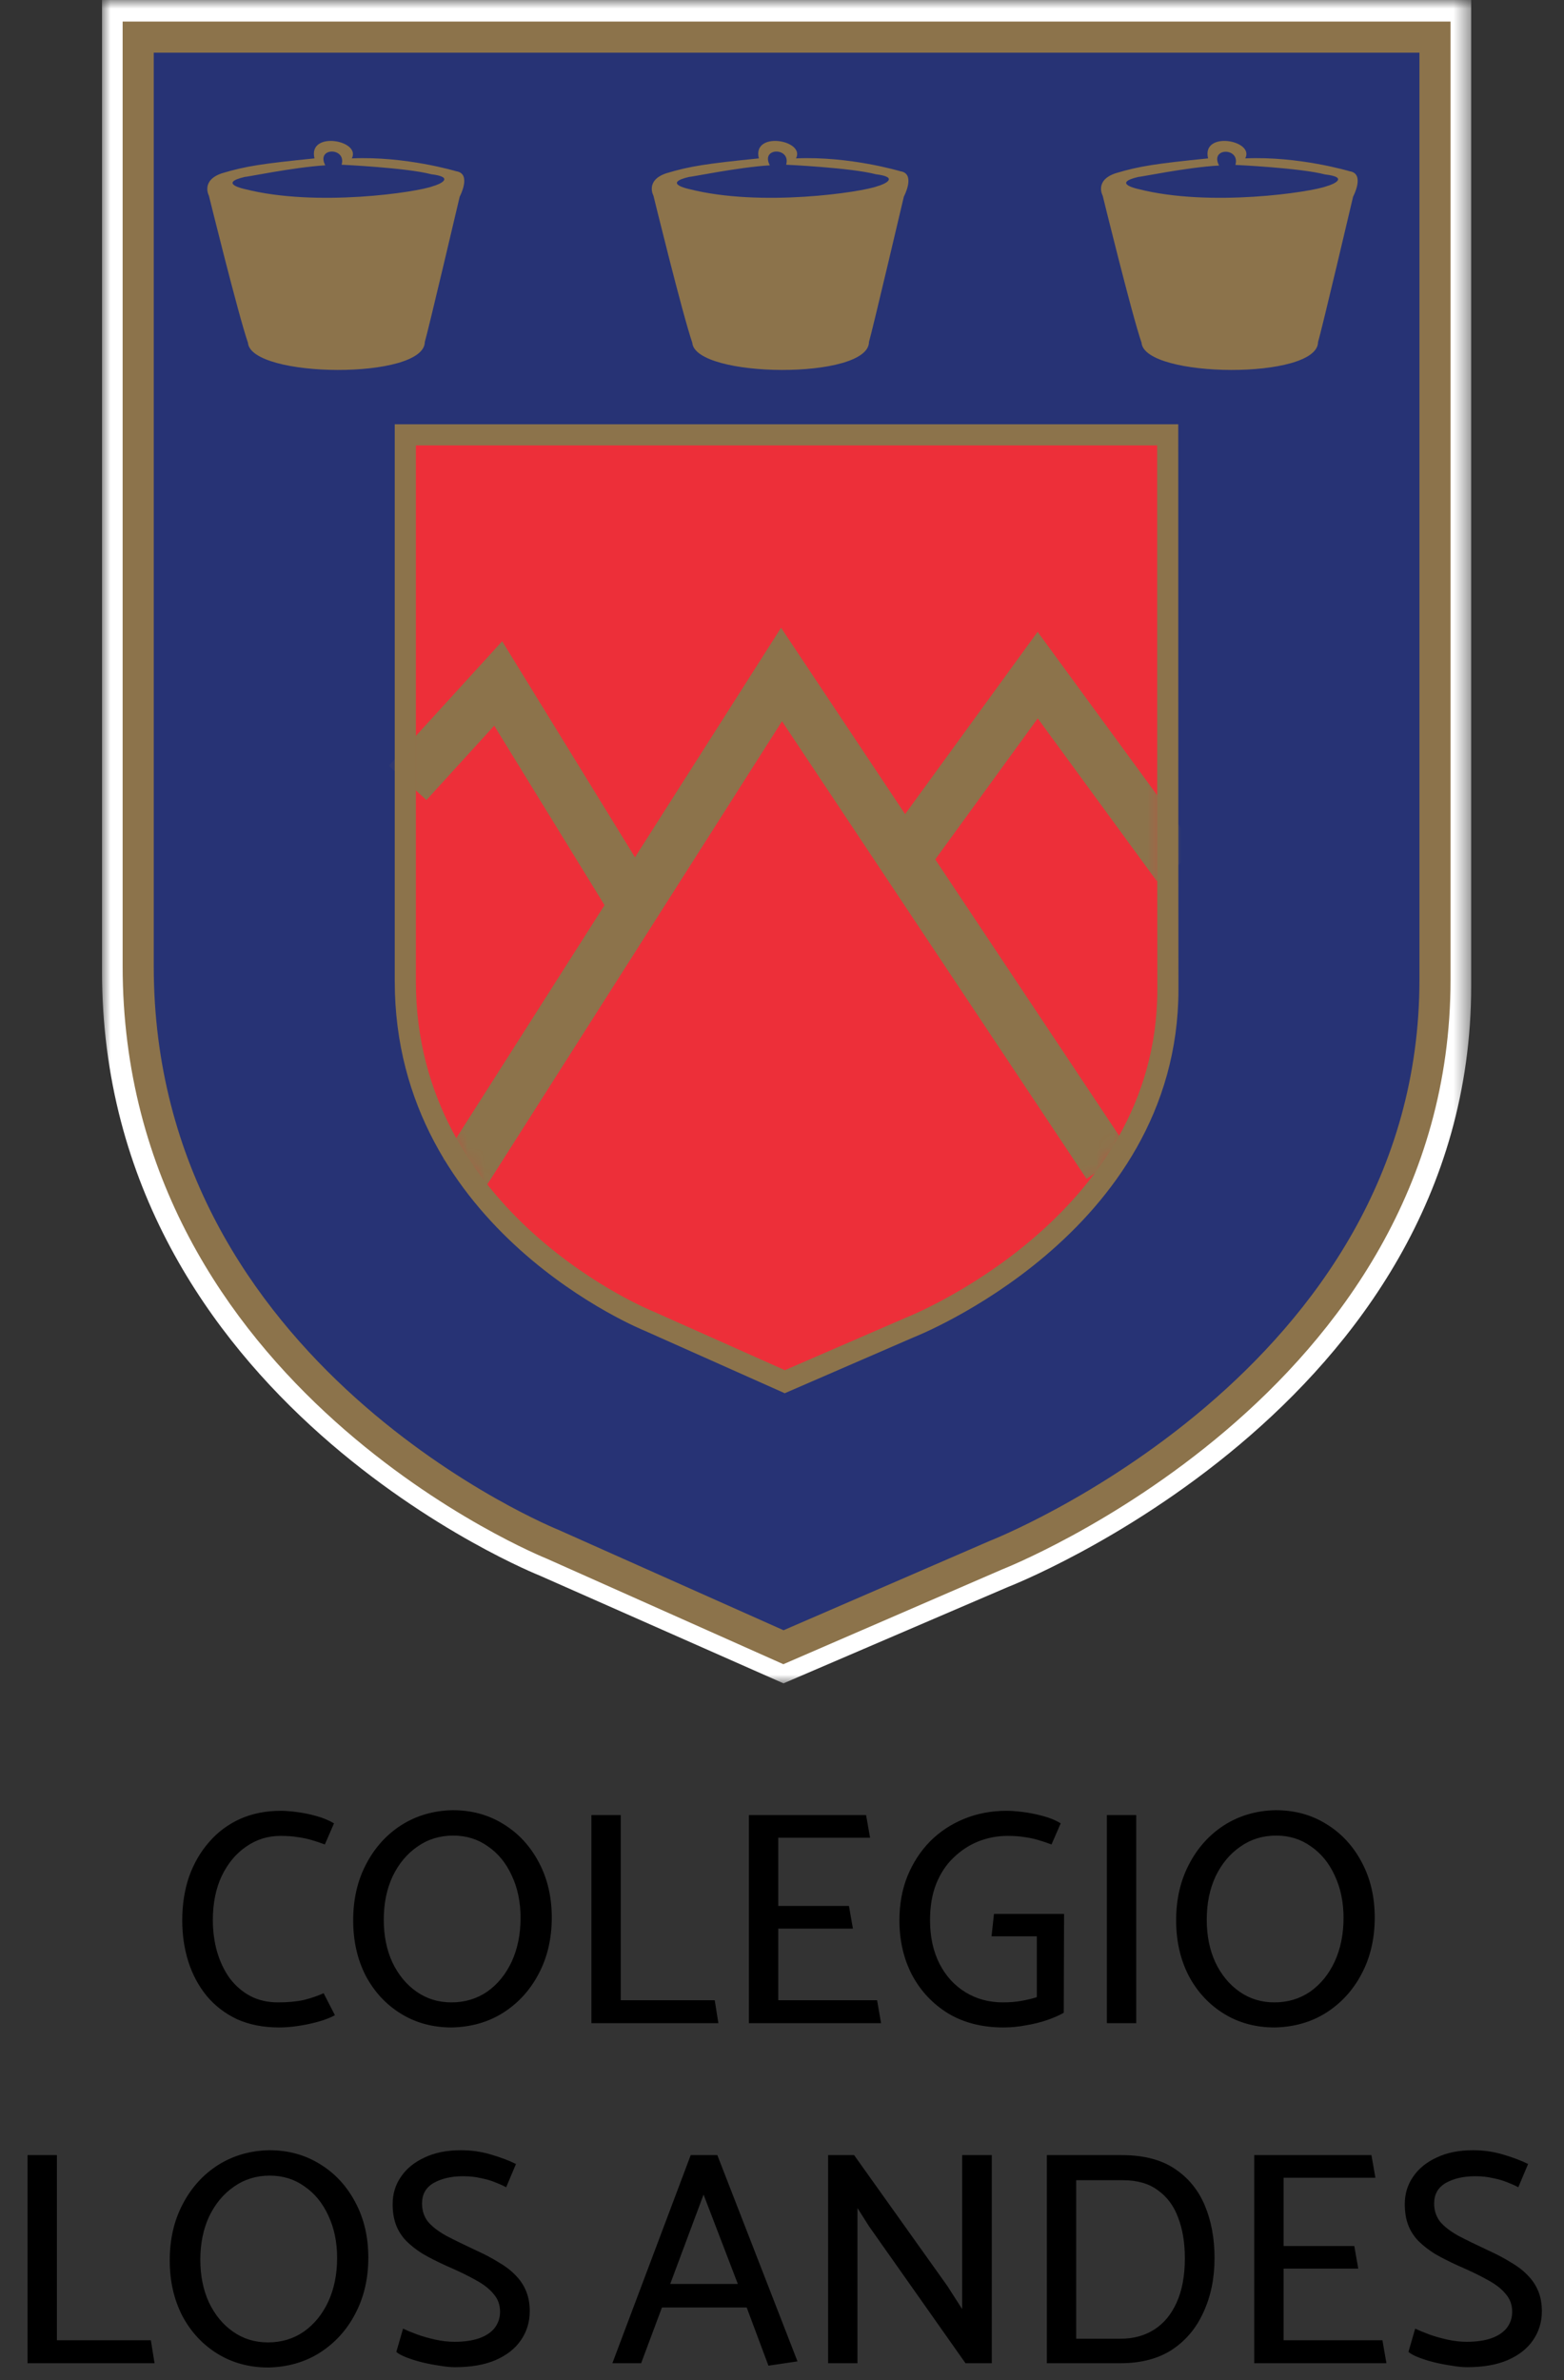 <svg width="92" height="140" viewBox="0 0 92 140" fill="none" xmlns="http://www.w3.org/2000/svg">
<rect x="0" y="0" width="92" height="140" fill="#333333" stroke="none"/>
<path d="M19.648 107.246L19.108 108.488C18.82 108.38 18.55 108.29 18.298 108.218C18.046 108.146 17.782 108.092 17.506 108.056C17.23 108.008 16.894 107.984 16.498 107.984C15.754 107.984 15.082 108.194 14.482 108.614C13.882 109.022 13.402 109.598 13.042 110.342C12.694 111.086 12.52 111.95 12.52 112.934C12.52 113.594 12.604 114.218 12.772 114.806C12.94 115.382 13.186 115.898 13.51 116.354C13.846 116.798 14.248 117.146 14.716 117.398C15.196 117.65 15.742 117.776 16.354 117.776C16.942 117.776 17.452 117.728 17.884 117.632C18.316 117.524 18.7 117.392 19.036 117.236L19.702 118.532C19.438 118.676 19.114 118.802 18.73 118.91C18.346 119.018 17.95 119.102 17.542 119.162C17.146 119.222 16.774 119.252 16.426 119.252C15.49 119.252 14.662 119.09 13.942 118.766C13.234 118.43 12.64 117.974 12.16 117.398C11.68 116.81 11.32 116.138 11.08 115.382C10.84 114.626 10.72 113.816 10.72 112.952C10.72 112.028 10.852 111.176 11.116 110.396C11.392 109.616 11.782 108.938 12.286 108.362C12.79 107.774 13.396 107.318 14.104 106.994C14.824 106.67 15.634 106.508 16.534 106.508C16.774 106.508 17.08 106.532 17.452 106.58C17.836 106.628 18.22 106.706 18.604 106.814C19 106.922 19.348 107.066 19.648 107.246ZM26.571 119.252C25.455 119.252 24.459 118.982 23.583 118.442C22.707 117.902 22.017 117.158 21.513 116.21C21.021 115.25 20.775 114.164 20.775 112.952C20.775 111.716 21.027 110.618 21.531 109.658C22.035 108.686 22.725 107.918 23.601 107.354C24.489 106.79 25.497 106.496 26.625 106.472C27.753 106.472 28.755 106.748 29.631 107.3C30.507 107.84 31.197 108.59 31.701 109.55C32.205 110.498 32.457 111.578 32.457 112.79C32.457 114.026 32.199 115.13 31.683 116.102C31.179 117.062 30.483 117.824 29.595 118.388C28.719 118.94 27.711 119.228 26.571 119.252ZM26.553 117.776C27.345 117.776 28.047 117.566 28.659 117.146C29.271 116.714 29.751 116.126 30.099 115.382C30.447 114.626 30.621 113.768 30.621 112.808C30.621 111.872 30.447 111.038 30.099 110.306C29.763 109.574 29.295 109.004 28.695 108.596C28.107 108.176 27.429 107.966 26.661 107.966C25.869 107.966 25.167 108.182 24.555 108.614C23.943 109.034 23.457 109.616 23.097 110.36C22.749 111.104 22.575 111.956 22.575 112.916C22.575 113.852 22.743 114.686 23.079 115.418C23.427 116.15 23.901 116.726 24.501 117.146C25.101 117.566 25.785 117.776 26.553 117.776ZM42.042 117.65L42.258 119H34.788V106.76H36.516V117.65H42.042ZM51.828 119H44.052V106.76H50.946L51.18 108.092H45.78V112.106H49.938L50.172 113.438H45.78V117.65H51.594L51.828 119ZM58.325 113.888L58.469 112.574H62.592L62.574 118.388C62.297 118.544 61.968 118.688 61.584 118.82C61.2 118.952 60.785 119.054 60.342 119.126C59.91 119.21 59.471 119.252 59.028 119.252C57.779 119.252 56.694 118.976 55.77 118.424C54.858 117.86 54.15 117.104 53.645 116.156C53.154 115.208 52.907 114.14 52.907 112.952C52.907 112.004 53.063 111.14 53.376 110.36C53.7 109.568 54.144 108.884 54.708 108.308C55.283 107.732 55.956 107.288 56.724 106.976C57.492 106.664 58.325 106.508 59.225 106.508C59.477 106.508 59.795 106.532 60.179 106.58C60.563 106.628 60.953 106.706 61.349 106.814C61.758 106.922 62.105 107.066 62.394 107.246L61.853 108.488C61.566 108.38 61.295 108.29 61.044 108.218C60.803 108.146 60.545 108.092 60.27 108.056C59.993 108.008 59.657 107.984 59.261 107.984C58.673 107.984 58.103 108.092 57.551 108.308C57.011 108.524 56.526 108.842 56.093 109.262C55.661 109.67 55.319 110.186 55.068 110.81C54.828 111.422 54.708 112.13 54.708 112.934C54.708 113.918 54.894 114.776 55.266 115.508C55.638 116.228 56.148 116.786 56.795 117.182C57.444 117.578 58.175 117.776 58.992 117.776C59.4 117.776 59.766 117.746 60.09 117.686C60.425 117.626 60.725 117.554 60.989 117.47V113.888H58.325ZM66.838 119H65.11V106.76H66.838V119ZM74.981 119.252C73.865 119.252 72.869 118.982 71.993 118.442C71.117 117.902 70.427 117.158 69.923 116.21C69.431 115.25 69.185 114.164 69.185 112.952C69.185 111.716 69.437 110.618 69.941 109.658C70.445 108.686 71.135 107.918 72.011 107.354C72.899 106.79 73.907 106.496 75.035 106.472C76.163 106.472 77.165 106.748 78.041 107.3C78.917 107.84 79.607 108.59 80.111 109.55C80.615 110.498 80.867 111.578 80.867 112.79C80.867 114.026 80.609 115.13 80.093 116.102C79.589 117.062 78.893 117.824 78.005 118.388C77.129 118.94 76.121 119.228 74.981 119.252ZM74.963 117.776C75.755 117.776 76.457 117.566 77.069 117.146C77.681 116.714 78.161 116.126 78.509 115.382C78.857 114.626 79.031 113.768 79.031 112.808C79.031 111.872 78.857 111.038 78.509 110.306C78.173 109.574 77.705 109.004 77.105 108.596C76.517 108.176 75.839 107.966 75.071 107.966C74.279 107.966 73.577 108.182 72.965 108.614C72.353 109.034 71.867 109.616 71.507 110.36C71.159 111.104 70.985 111.956 70.985 112.916C70.985 113.852 71.153 114.686 71.489 115.418C71.837 116.15 72.311 116.726 72.911 117.146C73.511 117.566 74.195 117.776 74.963 117.776Z" fill="black"/>
<path d="M8.874 137.65L9.09 139H1.62V126.76H3.348V137.65H8.874ZM15.78 139.252C14.664 139.252 13.668 138.982 12.792 138.442C11.916 137.902 11.226 137.158 10.722 136.21C10.23 135.25 9.984 134.164 9.984 132.952C9.984 131.716 10.236 130.618 10.74 129.658C11.244 128.686 11.934 127.918 12.81 127.354C13.698 126.79 14.706 126.496 15.834 126.472C16.962 126.472 17.964 126.748 18.84 127.3C19.716 127.84 20.406 128.59 20.91 129.55C21.414 130.498 21.666 131.578 21.666 132.79C21.666 134.026 21.408 135.13 20.892 136.102C20.388 137.062 19.692 137.824 18.804 138.388C17.928 138.94 16.92 139.228 15.78 139.252ZM15.762 137.776C16.554 137.776 17.256 137.566 17.868 137.146C18.48 136.714 18.96 136.126 19.308 135.382C19.656 134.626 19.83 133.768 19.83 132.808C19.83 131.872 19.656 131.038 19.308 130.306C18.972 129.574 18.504 129.004 17.904 128.596C17.316 128.176 16.638 127.966 15.87 127.966C15.078 127.966 14.376 128.182 13.764 128.614C13.152 129.034 12.666 129.616 12.306 130.36C11.958 131.104 11.784 131.956 11.784 132.916C11.784 133.852 11.952 134.686 12.288 135.418C12.636 136.15 13.11 136.726 13.71 137.146C14.31 137.566 14.994 137.776 15.762 137.776ZM23.313 138.334L23.709 136.966C23.937 137.074 24.213 137.188 24.537 137.308C24.873 137.428 25.233 137.53 25.617 137.614C26.001 137.698 26.373 137.74 26.733 137.74C27.321 137.74 27.813 137.668 28.209 137.524C28.605 137.38 28.905 137.176 29.109 136.912C29.313 136.636 29.415 136.324 29.415 135.976C29.415 135.568 29.289 135.22 29.037 134.932C28.797 134.632 28.443 134.356 27.975 134.104C27.507 133.84 26.937 133.564 26.265 133.276C25.737 133.036 25.275 132.802 24.879 132.574C24.495 132.334 24.165 132.076 23.889 131.8C23.625 131.524 23.427 131.212 23.295 130.864C23.163 130.516 23.097 130.108 23.097 129.64C23.097 129.04 23.259 128.506 23.583 128.038C23.907 127.558 24.369 127.18 24.969 126.904C25.569 126.616 26.283 126.472 27.111 126.472C27.723 126.472 28.311 126.556 28.875 126.724C29.451 126.892 29.943 127.078 30.351 127.282L29.775 128.65C29.571 128.542 29.343 128.44 29.091 128.344C28.851 128.248 28.575 128.17 28.263 128.11C27.963 128.038 27.621 128.002 27.237 128.002C26.553 128.002 25.977 128.134 25.509 128.398C25.053 128.662 24.825 129.064 24.825 129.604C24.825 130.012 24.939 130.366 25.167 130.666C25.407 130.954 25.761 131.23 26.229 131.494C26.709 131.746 27.297 132.034 27.993 132.358C28.497 132.586 28.941 132.82 29.325 133.06C29.721 133.288 30.051 133.54 30.315 133.816C30.591 134.092 30.801 134.404 30.945 134.752C31.089 135.1 31.161 135.496 31.161 135.94C31.161 136.576 30.987 137.146 30.639 137.65C30.303 138.142 29.805 138.532 29.145 138.82C28.497 139.096 27.699 139.234 26.751 139.234C26.499 139.234 26.199 139.204 25.851 139.144C25.515 139.096 25.173 139.03 24.825 138.946C24.489 138.862 24.183 138.766 23.907 138.658C23.631 138.55 23.433 138.442 23.313 138.334ZM43.402 134.338L41.386 129.082L39.424 134.338H43.402ZM40.63 126.76H42.196L46.912 138.892L45.202 139.144L43.924 135.724H38.938L37.714 139H36.022L40.63 126.76ZM50.44 139H48.712V126.76H50.242L55.732 134.464L56.596 135.814V126.76H58.342V139H56.794L51.124 130.954L50.44 129.874V139ZM65.917 139H61.579V126.76H65.989C67.261 126.76 68.293 127.024 69.085 127.552C69.889 128.08 70.483 128.8 70.867 129.712C71.251 130.624 71.443 131.656 71.443 132.808C71.443 133.996 71.227 135.058 70.795 135.994C70.375 136.93 69.757 137.668 68.941 138.208C68.125 138.736 67.117 139 65.917 139ZM66.061 128.236H63.307V137.56H65.917C66.673 137.56 67.333 137.38 67.897 137.02C68.461 136.66 68.899 136.132 69.211 135.436C69.535 134.728 69.697 133.858 69.697 132.826C69.697 131.914 69.565 131.116 69.301 130.432C69.049 129.748 68.653 129.214 68.113 128.83C67.585 128.434 66.901 128.236 66.061 128.236ZM81.554 139H73.778V126.76H80.672L80.906 128.092H75.506V132.106H79.664L79.898 133.438H75.506V137.65H81.32L81.554 139ZM82.85 138.334L83.246 136.966C83.474 137.074 83.75 137.188 84.074 137.308C84.41 137.428 84.77 137.53 85.154 137.614C85.538 137.698 85.91 137.74 86.27 137.74C86.858 137.74 87.35 137.668 87.746 137.524C88.142 137.38 88.442 137.176 88.646 136.912C88.85 136.636 88.952 136.324 88.952 135.976C88.952 135.568 88.826 135.22 88.574 134.932C88.334 134.632 87.98 134.356 87.512 134.104C87.044 133.84 86.474 133.564 85.802 133.276C85.274 133.036 84.812 132.802 84.416 132.574C84.032 132.334 83.702 132.076 83.426 131.8C83.162 131.524 82.964 131.212 82.832 130.864C82.7 130.516 82.634 130.108 82.634 129.64C82.634 129.04 82.796 128.506 83.12 128.038C83.444 127.558 83.906 127.18 84.506 126.904C85.106 126.616 85.82 126.472 86.648 126.472C87.26 126.472 87.848 126.556 88.412 126.724C88.988 126.892 89.48 127.078 89.888 127.282L89.312 128.65C89.108 128.542 88.88 128.44 88.628 128.344C88.388 128.248 88.112 128.17 87.8 128.11C87.5 128.038 87.158 128.002 86.774 128.002C86.09 128.002 85.514 128.134 85.046 128.398C84.59 128.662 84.362 129.064 84.362 129.604C84.362 130.012 84.476 130.366 84.704 130.666C84.944 130.954 85.298 131.23 85.766 131.494C86.246 131.746 86.834 132.034 87.53 132.358C88.034 132.586 88.478 132.82 88.862 133.06C89.258 133.288 89.588 133.54 89.852 133.816C90.128 134.092 90.338 134.404 90.482 134.752C90.626 135.1 90.698 135.496 90.698 135.94C90.698 136.576 90.524 137.146 90.176 137.65C89.84 138.142 89.342 138.532 88.682 138.82C88.034 139.096 87.236 139.234 86.288 139.234C86.036 139.234 85.736 139.204 85.388 139.144C85.052 139.096 84.71 139.03 84.362 138.946C84.026 138.862 83.72 138.766 83.444 138.658C83.168 138.55 82.97 138.442 82.85 138.334Z" fill="black"/>
<mask id="mask0_1457_1145" style="mask-type:luminance" maskUnits="userSpaceOnUse" x="6" y="0" width="81" height="99">
<path d="M86.541 0H6V99H86.541V0Z" fill="white"/>
</mask>
<g mask="url(#mask0_1457_1145)">
<path fill-rule="evenodd" clip-rule="evenodd" d="M86.541 0H6V57.128C6 82.459 31.747 92.673 31.747 92.673L46.087 99.012L59.278 93.35C59.278 93.35 86.541 82.809 86.541 57.981C86.541 47.93 86.541 0 86.541 0Z" fill="white"/>
<path fill-rule="evenodd" clip-rule="evenodd" d="M84.411 2.183H8.129V56.825C8.129 81.058 32.504 90.829 32.504 90.829L46.086 96.887L58.586 91.471C58.586 91.471 84.411 81.385 84.411 57.63C84.411 48.035 84.411 2.183 84.411 2.183Z" fill="#273375" stroke="#8C734B" stroke-width="1.829" stroke-miterlimit="3.864"/>
<path d="M68.689 25.576H23.841V57.712C23.841 71.965 38.181 77.708 38.181 77.708L46.165 81.269L53.513 78.082C53.513 78.082 68.7 72.152 68.7 58.191C68.689 52.541 68.689 25.576 68.689 25.576Z" fill="#ED2F39"/>
<mask id="mask1_1457_1145" style="mask-type:luminance" maskUnits="userSpaceOnUse" x="23" y="25" width="46" height="57">
<path d="M68.69 25.576H23.842V57.712C23.842 71.965 38.182 77.708 38.182 77.708L46.166 81.269L53.514 78.082C53.514 78.082 68.701 72.152 68.701 58.191C68.69 52.541 68.69 25.576 68.69 25.576Z" fill="white"/>
</mask>
<g mask="url(#mask1_1457_1145)">
<path d="M27.306 69.006L45.972 39.672L65.162 68.504" stroke="#8C734B" stroke-width="3" stroke-miterlimit="3.864"/>
<path d="M23.976 46.047L29.306 40.199L37.513 53.552" stroke="#8C734B" stroke-width="3" stroke-miterlimit="3.864"/>
<path d="M53.09 50.646L61.04 39.708L69.247 50.926" stroke="#8C734B" stroke-width="3" stroke-miterlimit="3.864"/>
</g>
<path d="M68.689 25.576H23.841V57.712C23.841 71.965 38.181 77.708 38.181 77.708L46.165 81.269L53.513 78.082C53.513 78.082 68.7 72.152 68.7 58.191C68.689 52.541 68.689 25.576 68.689 25.576Z" stroke="#8C734B" stroke-width="1.242" stroke-miterlimit="3.864"/>
<path fill-rule="evenodd" clip-rule="evenodd" d="M14.418 10.401C12.757 10.786 14.418 11.125 14.418 11.125C18.633 12.198 24.576 11.3 25.468 10.95C25.87 10.844 26.795 10.424 25.368 10.249C23.907 9.864 20.094 9.689 20.094 9.689C20.395 8.65 18.566 8.65 19.135 9.724C17.239 9.841 14.418 10.436 14.418 10.401ZM14.585 20.16C14.017 18.525 12.288 11.51 12.288 11.51C12.288 11.51 11.798 10.611 13.058 10.191C14.452 9.771 15.411 9.63 18.499 9.315C18.098 7.681 21.253 8.241 20.696 9.315C23.852 9.175 26.84 10.074 26.84 10.074C27.765 10.214 27.041 11.568 27.041 11.568C27.041 11.568 25.179 19.494 24.989 20.113C24.978 22.354 14.753 22.249 14.585 20.16Z" fill="#8C734B"/>
<path fill-rule="evenodd" clip-rule="evenodd" d="M40.556 10.401C38.895 10.786 40.556 11.125 40.556 11.125C44.771 12.198 50.714 11.3 51.618 10.95C52.019 10.844 52.945 10.424 51.517 10.249C50.057 9.864 46.243 9.689 46.243 9.689C46.544 8.65 44.715 8.65 45.284 9.724C43.388 9.841 40.556 10.436 40.556 10.401ZM40.723 20.16C40.155 18.525 38.438 11.51 38.438 11.51C38.438 11.51 37.936 10.611 39.196 10.191C40.59 9.771 41.549 9.63 44.637 9.315C44.236 7.681 47.391 8.241 46.823 9.315C49.978 9.175 52.967 10.074 52.967 10.074C53.892 10.214 53.167 11.568 53.167 11.568C53.167 11.568 51.305 19.494 51.116 20.113C51.116 22.354 40.891 22.249 40.723 20.16Z" fill="#8C734B"/>
<path fill-rule="evenodd" clip-rule="evenodd" d="M66.983 10.401C65.322 10.786 66.983 11.125 66.983 11.125C71.198 12.198 77.141 11.3 78.044 10.95C78.446 10.844 79.371 10.424 77.944 10.261C76.483 9.876 72.67 9.7 72.67 9.7C72.971 8.662 71.142 8.662 71.711 9.736C69.804 9.841 66.983 10.436 66.983 10.401ZM67.15 20.16C66.582 18.525 64.864 11.51 64.864 11.51C64.864 11.51 64.362 10.611 65.623 10.191C67.016 9.771 67.975 9.63 71.064 9.315C70.663 7.681 73.818 8.241 73.25 9.315C76.405 9.175 79.394 10.074 79.394 10.074C80.319 10.214 79.594 11.568 79.594 11.568C79.594 11.568 77.732 19.494 77.532 20.113C77.543 22.354 67.318 22.249 67.15 20.16Z" fill="#8C734B"/>
</g>
</svg>
